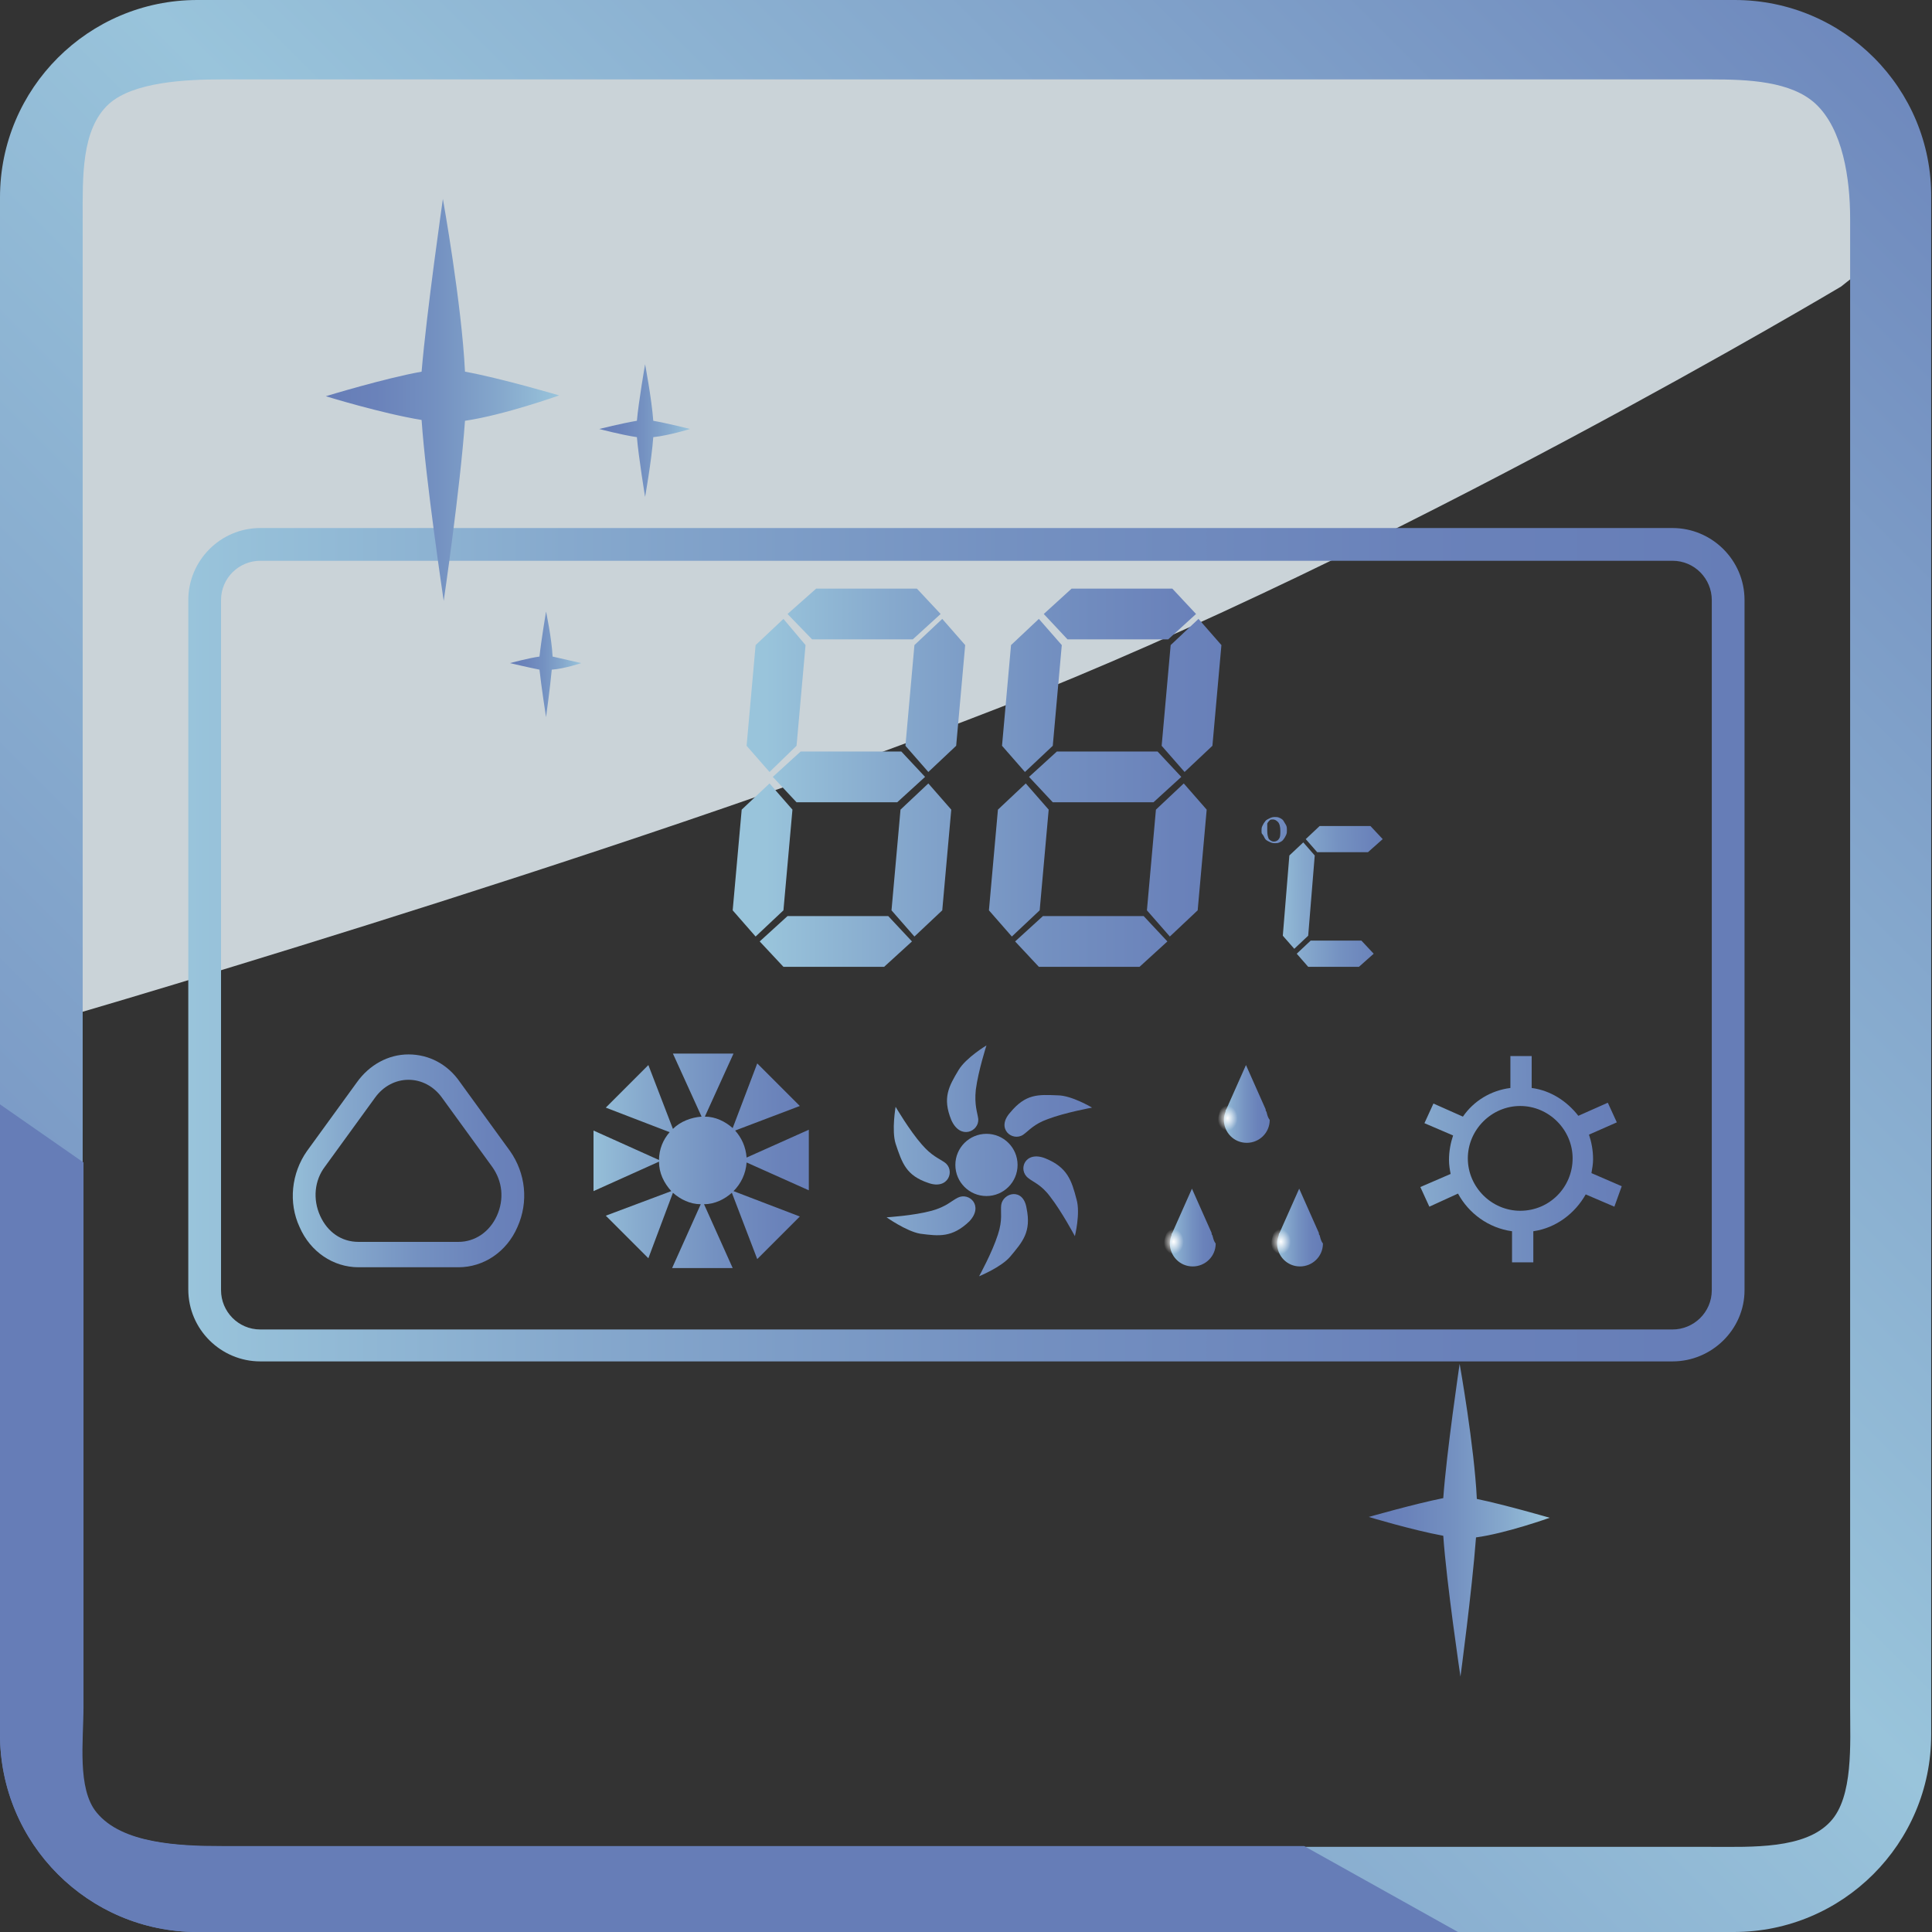 <svg xmlns="http://www.w3.org/2000/svg" xmlns:xlink="http://www.w3.org/1999/xlink" viewBox="0 0 236 236"><rect x="0" y="0" width="236" height="236" fill="#333333" stroke="none"/><clipPath id="c"><path d="M11.7 221.5c-2.4-2.9-1.6-8.8-1.6-12.9V26.7c0-5-.2-10.9 3.2-14 3-2.7 9.4-3 13.8-3H209c4.5 0 9.8.2 12.8 3 3.3 3.1 4.2 9.1 4.2 14v181.9c0 4.4.4 10.9-2.4 13.9-3.1 3.4-9.6 3.1-14.6 3.1H27.1c-5.3-.1-12.3-.4-15.4-4.1M24.1 0C10.8 0 0 10.8 0 24.1v187.7C0 225.2 10.8 236 24.1 236h187.7c13.3 0 24.1-10.8 24.1-24.1V24.1C236 10.8 225.2 0 211.9 0z"/></clipPath><linearGradient id="d" x1="-30.479" x2="-29.479" y1="269.006" y2="269.006" gradientTransform="scale(361.818 -361.818) rotate(45.69 304.823 170.322)" gradientUnits="userSpaceOnUse"><stop offset="0" stop-color="#667db7"/><stop offset=".52" stop-color="#99c4db"/><stop offset="1" stop-color="#667db7"/></linearGradient><linearGradient id="a"><stop offset="0" stop-color="#667db7"/><stop offset=".215" stop-color="#6a82ba"/><stop offset=".476" stop-color="#7491c1"/><stop offset=".758" stop-color="#86a9cd"/><stop offset="1" stop-color="#99c4db"/></linearGradient><linearGradient xlink:href="#a" id="e" x1="157.052" x2="93.552" y1="95.006" y2="95.006" gradientUnits="userSpaceOnUse"/><linearGradient xlink:href="#a" id="f" x1="157.052" x2="93.552" y1="95.01" y2="95.01" gradientUnits="userSpaceOnUse"/><linearGradient xlink:href="#a" id="g" x1="213.052" x2="23.052" y1="115.432" y2="115.432" gradientUnits="userSpaceOnUse"/><linearGradient xlink:href="#a" id="h" x1="39.81" x2="68.311" y1="48.751" y2="48.751" gradientUnits="userSpaceOnUse"/><linearGradient xlink:href="#a" id="i" x1="167.054" x2="189.233" y1="185.795" y2="185.795" gradientUnits="userSpaceOnUse"/><linearGradient xlink:href="#a" id="j" x1="73.249" x2="84.341" y1="52.567" y2="52.567" gradientUnits="userSpaceOnUse"/><linearGradient xlink:href="#a" id="k" x1="62.166" x2="70.969" y1="81.151" y2="81.151" gradientUnits="userSpaceOnUse"/><linearGradient xlink:href="#a" id="l" x1="171.238" x2="155.301" y1="109.403" y2="109.653" gradientUnits="userSpaceOnUse"/><linearGradient xlink:href="#a" id="m" x1="161.327" x2="147.743" y1="101.486" y2="101.486" gradientUnits="userSpaceOnUse"/><linearGradient xlink:href="#a" id="n" x1="66.719" x2="33.886" y1="141.793" y2="141.793" gradientUnits="userSpaceOnUse"/><linearGradient xlink:href="#a" id="o" x1="102.227" x2="71.06" y1="141.88" y2="141.714" gradientUnits="userSpaceOnUse"/><linearGradient xlink:href="#a" id="p" x1="199.782" x2="165.448" y1="141.105" y2="141.938" gradientUnits="userSpaceOnUse"/><linearGradient xlink:href="#a" id="q" x1="161.327" x2="155.792" y1="149.846" y2="149.846" gradientUnits="userSpaceOnUse"/><linearGradient id="b"><stop offset="0" stop-color="#fff"/><stop offset=".246" stop-color="#fff" stop-opacity=".754"/><stop offset="1" stop-color="#fff" stop-opacity="0"/></linearGradient><radialGradient xlink:href="#b" id="r" cx="156.445" cy="151.672" r="1.538" gradientTransform="matrix(0 -1 .8 0 35.108 308.118)" gradientUnits="userSpaceOnUse"/><linearGradient xlink:href="#a" id="s" x1="148.244" x2="142.708" y1="149.846" y2="149.846" gradientUnits="userSpaceOnUse"/><radialGradient xlink:href="#b" id="t" cx="143.362" cy="151.672" r="1.538" gradientTransform="matrix(0 -1 .8 0 22.024 295.034)" gradientUnits="userSpaceOnUse"/><linearGradient xlink:href="#a" id="u" x1="154.827" x2="149.292" y1="134.763" y2="134.763" gradientUnits="userSpaceOnUse"/><radialGradient xlink:href="#b" id="v" cx="149.945" cy="136.589" r="1.538" gradientTransform="matrix(0 -1 .8 0 40.674 286.534)" gradientUnits="userSpaceOnUse"/><linearGradient xlink:href="#a" id="w" x1="136.589" x2="99.143" y1="142.185" y2="142.463" gradientUnits="userSpaceOnUse"/><linearGradient xlink:href="#a" id="x" x1="136.544" x2="99.099" y1="136.23" y2="136.507" gradientUnits="userSpaceOnUse"/><linearGradient xlink:href="#a" id="y" x1="136.519" x2="99.074" y1="132.848" y2="133.125" gradientUnits="userSpaceOnUse"/><linearGradient xlink:href="#a" id="z" x1="136.571" x2="99.126" y1="139.836" y2="140.113" gradientUnits="userSpaceOnUse"/><linearGradient xlink:href="#a" id="A" x1="136.634" x2="99.189" y1="148.36" y2="148.637" gradientUnits="userSpaceOnUse"/><linearGradient xlink:href="#a" id="B" x1="136.652" x2="99.207" y1="150.795" y2="151.072" gradientUnits="userSpaceOnUse"/><linearGradient xlink:href="#a" id="C" x1="136.617" x2="99.172" y1="146.062" y2="146.339" gradientUnits="userSpaceOnUse"/><path fill="#cad3d8" d="M3.6 17.1v108.4s70.7-20.4 118.6-39.1S224.9 35 224.9 35l3.9-3.1V10.5l-6.7-3H11.9z"/><path fill="url(#d)" d="M-118 120.8 115.2-118 354 115.2 120.8 354z" clip-path="url(#c)"/><path fill="#667db7" d="M159.3 225.5H27.1c-5.3 0-12.2-.3-15.3-4.1-2.4-2.9-1.6-8.8-1.6-12.9V142L0 134.9v77C0 225.2 10.8 236 24.1 236h154z"/><path fill="url(#e)" d="m98.4 78.8-1.1 12.3-3.3 3.2-2.8-3.2 1.1-12.3 3.4-3.2zm-1.6 20.1-1.1 12.3-3.4 3.2-2.8-3.2 1.1-12.3 3.4-3.2zm1-7.1h12.3l2.9 3.1-3.4 3.1H97.3l-2.9-3.1zm1.9-19.9H112l2.9 3.1-3.4 3.1H99.2l-3-3.1zm-3.5 40h12.3l2.9 3.1-3.4 3.1H95.7l-2.9-3.1zm21.7-33.1-1.1 12.3-3.4 3.2-2.8-3.2 1.1-12.3 3.4-3.2zm-1.7 20.1-1.1 12.3-3.4 3.2-2.8-3.2 1.1-12.3 3.4-3.2z"/><path fill="url(#f)" d="m129.7 78.8-1.1 12.3-3.4 3.2-2.8-3.2 1.1-12.3 3.4-3.2zm-1.6 20.1-1.1 12.3-3.4 3.2-2.8-3.2 1.1-12.3 3.4-3.2zm1-7.1h12.3l2.9 3.1-3.4 3.1h-12.3l-2.9-3.1zm1.8-19.9h12.3l2.9 3.1-3.4 3.1h-12.3l-2.9-3.1zm-3.5 40h12.3l2.9 3.1-3.4 3.1h-12.3L124 115zm21.8-33.1-1.1 12.3-3.4 3.2-2.8-3.2 1.1-12.3 3.4-3.2zm-1.8 20.1-1.1 12.3-3.4 3.2-2.8-3.2 1.1-12.3 3.4-3.2z"/><path fill="url(#g)" d="M204.3 166.3H31.8c-4.8 0-8.8-3.9-8.8-8.8V73.3c0-4.8 3.9-8.8 8.8-8.8h172.5c4.8 0 8.8 3.9 8.8 8.8v84.3c0 4.8-4 8.7-8.8 8.7zM31.8 68.5c-2.6 0-4.8 2.1-4.8 4.8v84.3c0 2.6 2.1 4.8 4.8 4.8h172.5c2.6 0 4.8-2.1 4.8-4.8V73.3c0-2.6-2.1-4.8-4.8-4.8z"/><path fill="url(#h)" d="M56.8 51.4c4.8-.7 11.5-3.1 11.5-3.1s-7.1-2.1-11.5-2.9c-.4-8.3-2.7-21.1-2.7-21.1s-2 13.9-2.6 21.1c-4.5.8-11.7 3-11.7 3s6.8 2.1 11.7 2.9c.5 7.4 2.7 22.1 2.7 22.1s2-13.6 2.6-22z"/><path fill="url(#i)" d="M180.3 187.8c3.7-.5 9-2.4 9-2.4s-5.5-1.6-8.9-2.3c-.3-6.4-2.1-16.5-2.1-16.5s-1.6 10.8-2 16.4c-3.5.7-9.1 2.3-9.1 2.3s5.3 1.6 9.1 2.3c.4 5.8 2.1 17.2 2.1 17.2s1.4-10.4 1.9-17z"/><path fill="url(#j)" d="M79.8 53.4c1.9-.2 4.5-1 4.5-1s-2.8-.7-4.5-1c-.2-2.7-1-6.9-1-6.9s-.8 4.6-1 6.9c-1.8.3-4.6 1-4.6 1s2.6.7 4.6 1c.2 2.4 1 7.3 1 7.3s.8-4.5 1-7.3z"/><path fill="url(#k)" d="M67.4 81.8c1.5-.1 3.6-.8 3.6-.8s-2.2-.5-3.5-.8c-.1-2.2-.8-5.5-.8-5.5s-.6 3.6-.8 5.5c-1.4.2-3.6.8-3.6.8s2.1.5 3.6.8c.2 1.9.8 5.8.8 5.8s.5-3.6.7-5.8z"/><path fill="url(#l)" d="m158.1 115.9-1.4-1.6.8-9.8 1.7-1.6 1.4 1.6-.8 9.8zm1.4-13.4 1.7-1.6h6.2l1.5 1.6-1.8 1.6h-6.2zm-1.1 14 1.7-1.6h6.2l1.5 1.6-1.8 1.6h-6.2z"/><path fill="url(#m)" d="M154.1 101.5c0-.2 0-.4.1-.6s.2-.4.3-.5c.1-.2.3-.3.5-.4s.4-.2.7-.2c.2 0 .4 0 .6.1s.4.2.5.4.2.3.3.5.1.4.1.6 0 .4-.1.6-.2.4-.3.5c-.1.2-.3.3-.5.4s-.4.1-.6.1c-.3 0-.5-.1-.7-.2s-.4-.2-.5-.4-.2-.4-.3-.5-.1-.2-.1-.4zm.7 0c0 .5.1.8.2 1 .2.2.4.3.6.3s.5-.1.6-.3c.2-.2.2-.6.2-1 0-.5-.1-.9-.3-1.1s-.4-.3-.6-.3-.3 0-.4.1-.2.2-.3.4z"/><path fill="url(#n)" d="M56 154.8H43.8c-3.1 0-5.9-1.9-7.2-4.9-1.4-3-1-6.6.9-9.3l6.1-8.4c1.5-2.1 3.8-3.4 6.3-3.4s4.8 1.2 6.3 3.4l6.1 8.4c1.9 2.7 2.3 6.2.9 9.3-1.3 3-4.1 4.9-7.2 4.9zm-10.2-20.7-6.1 8.4c-1.3 1.7-1.5 4-.6 6s2.6 3.2 4.7 3.2H56c2 0 3.8-1.2 4.7-3.2s.7-4.2-.6-6l-6.1-8.4c-1-1.4-2.5-2.2-4.1-2.2s-3.1.8-4.1 2.2z"/><path fill="url(#o)" d="M98.8 145.4V138l-7.6 3.4c-.1-1.3-.6-2.4-1.4-3.3l7.9-3-5.2-5.2-3 7.9c-.9-.8-2.1-1.4-3.4-1.4l3.5-7.7h-7.4l3.5 7.7c-1.3.1-2.6.6-3.5 1.5l-3-7.8-5.2 5.2 7.8 3c-.8.9-1.3 2.1-1.3 3.4l-8-3.6v7.4l8-3.6c0 1.4.6 2.6 1.5 3.6l-8 3 5.2 5.2 3-8c.9.8 2.1 1.4 3.4 1.4l-3.5 7.8h7.4l-3.5-7.8c1.3 0 2.5-.6 3.4-1.4l3.1 8.1 5.2-5.2-8.1-3.1c.9-.9 1.5-2.1 1.6-3.5z"/><path fill="url(#p)" d="m198.1 144.9-3.7-1.6c.1-.6.2-1.1.2-1.7 0-1.1-.2-2.1-.5-3l3.4-1.5-1.1-2.4-3.6 1.6c-1.4-1.8-3.4-3.1-5.7-3.4V129h-2.6v3.9c-2.4.3-4.5 1.6-5.8 3.5l-3.6-1.6-1.1 2.4 3.5 1.5c-.3.9-.5 1.9-.5 3 0 .6.1 1.2.2 1.7l-3.7 1.6 1.1 2.4 3.5-1.6c1.3 2.4 3.7 4.2 6.6 4.6v3.8h2.6v-3.8c2.8-.4 5.1-2.2 6.4-4.5l3.5 1.5zm-12.4 3c-3.5 0-6.4-2.9-6.4-6.4s2.9-6.4 6.4-6.4 6.4 2.9 6.4 6.4-2.8 6.4-6.4 6.4z"/><path fill="url(#q)" d="M161.2 150.9c-.1-.1-.1-.2-.1-.3l-2.4-5.4-2.4 5.4c-.1.1-.1.2-.1.3-.1.3-.2.6-.2 1 0 1.5 1.2 2.8 2.8 2.8 1.5 0 2.8-1.2 2.8-2.8-.3-.4-.3-.7-.4-1z"/><path fill="url(#r)" d="M160.5 150.9c-.1-.1-.1-.2-.1-.3l-2.4-5.4-2.4 5.4c-.1.1-.1.2-.1.3-.1.3-.2.6-.2 1 0 1.5 1.2 2.8 2.8 2.8 1.5 0 2.8-1.2 2.8-2.8-.3-.4-.3-.7-.4-1z"/><path fill="url(#s)" d="M148.1 150.9c-.1-.1-.1-.2-.1-.3l-2.4-5.4-2.4 5.4c-.1.1-.1.2-.1.3-.1.3-.2.6-.2 1 0 1.5 1.2 2.8 2.8 2.8 1.5 0 2.8-1.2 2.8-2.8-.3-.4-.3-.7-.4-1z"/><path fill="url(#t)" d="M147.4 150.9c-.1-.1-.1-.2-.1-.3l-2.4-5.4-2.4 5.4c-.1.1-.1.2-.1.3-.1.3-.2.6-.2 1 0 1.5 1.2 2.8 2.8 2.8 1.5 0 2.8-1.2 2.8-2.8-.2-.4-.3-.7-.4-1z"/><path fill="url(#u)" d="M154.7 135.8c-.1-.1-.1-.2-.1-.3l-2.4-5.4-2.4 5.4c-.1.1-.1.2-.1.3-.1.3-.2.6-.2 1 0 1.5 1.2 2.8 2.8 2.8 1.5 0 2.8-1.2 2.8-2.8-.3-.4-.3-.7-.4-1z"/><path fill="url(#v)" d="M154 135.8c-.1-.1-.1-.2-.1-.3l-2.4-5.4-2.4 5.4c-.1.1-.1.2-.1.3-.1.3-.2.6-.2 1 0 1.5 1.2 2.8 2.8 2.8 1.5 0 2.8-1.2 2.8-2.8-.3-.4-.3-.7-.4-1z"/><circle cx="120.5" cy="142.3" r="3.8" fill="url(#w)"/><path fill="url(#x)" d="M125 138.6c.7-.5 1.3-1.3 3-1.9 2.1-.8 5.4-1.4 5.4-1.4s-2.5-1.5-4.2-1.5c-2.4-.1-3.9-.2-5.8 2.1-1.8 2 .3 3.6 1.6 2.7z"/><path fill="url(#y)" d="M119.5 136.7c-.1-.8-.5-1.7-.3-3.6.3-2.3 1.3-5.4 1.3-5.4s-2.5 1.5-3.4 3c-1.2 2-2 3.4-.9 6.1 1.1 2.5 3.4 1.4 3.3-.1z"/><path fill="url(#z)" d="M113.4 144.5c2.5.9 3.3-1.6 2-2.5-.7-.5-1.6-.8-2.8-2.2-1.5-1.7-3.2-4.6-3.2-4.6s-.5 2.9 0 4.5c.8 2.4 1.3 3.9 4 4.8z"/><path fill="url(#A)" d="M117 146.3c-.8.4-1.4 1.1-3.2 1.6-2.2.6-5.5.8-5.5.8s2.4 1.7 4.1 2c2.3.3 3.9.5 6-1.5 1.8-1.9 0-3.6-1.4-2.9z"/><path fill="url(#B)" d="M122.3 147.2c-.1.8.2 1.8-.4 3.6-.7 2.2-2.3 5.1-2.3 5.1s2.7-1.1 3.8-2.4c1.5-1.8 2.6-3 2-5.9-.4-2.6-2.9-1.9-3.1-.4z"/><path fill="url(#C)" d="M127.7 141.5c-2.5-1-3.4 1.4-2.1 2.4.6.5 1.6.8 2.7 2.3 1.4 1.8 3 4.8 3 4.8s.7-2.8.2-4.5c-.6-2.3-1.1-3.9-3.8-5z"/></svg>